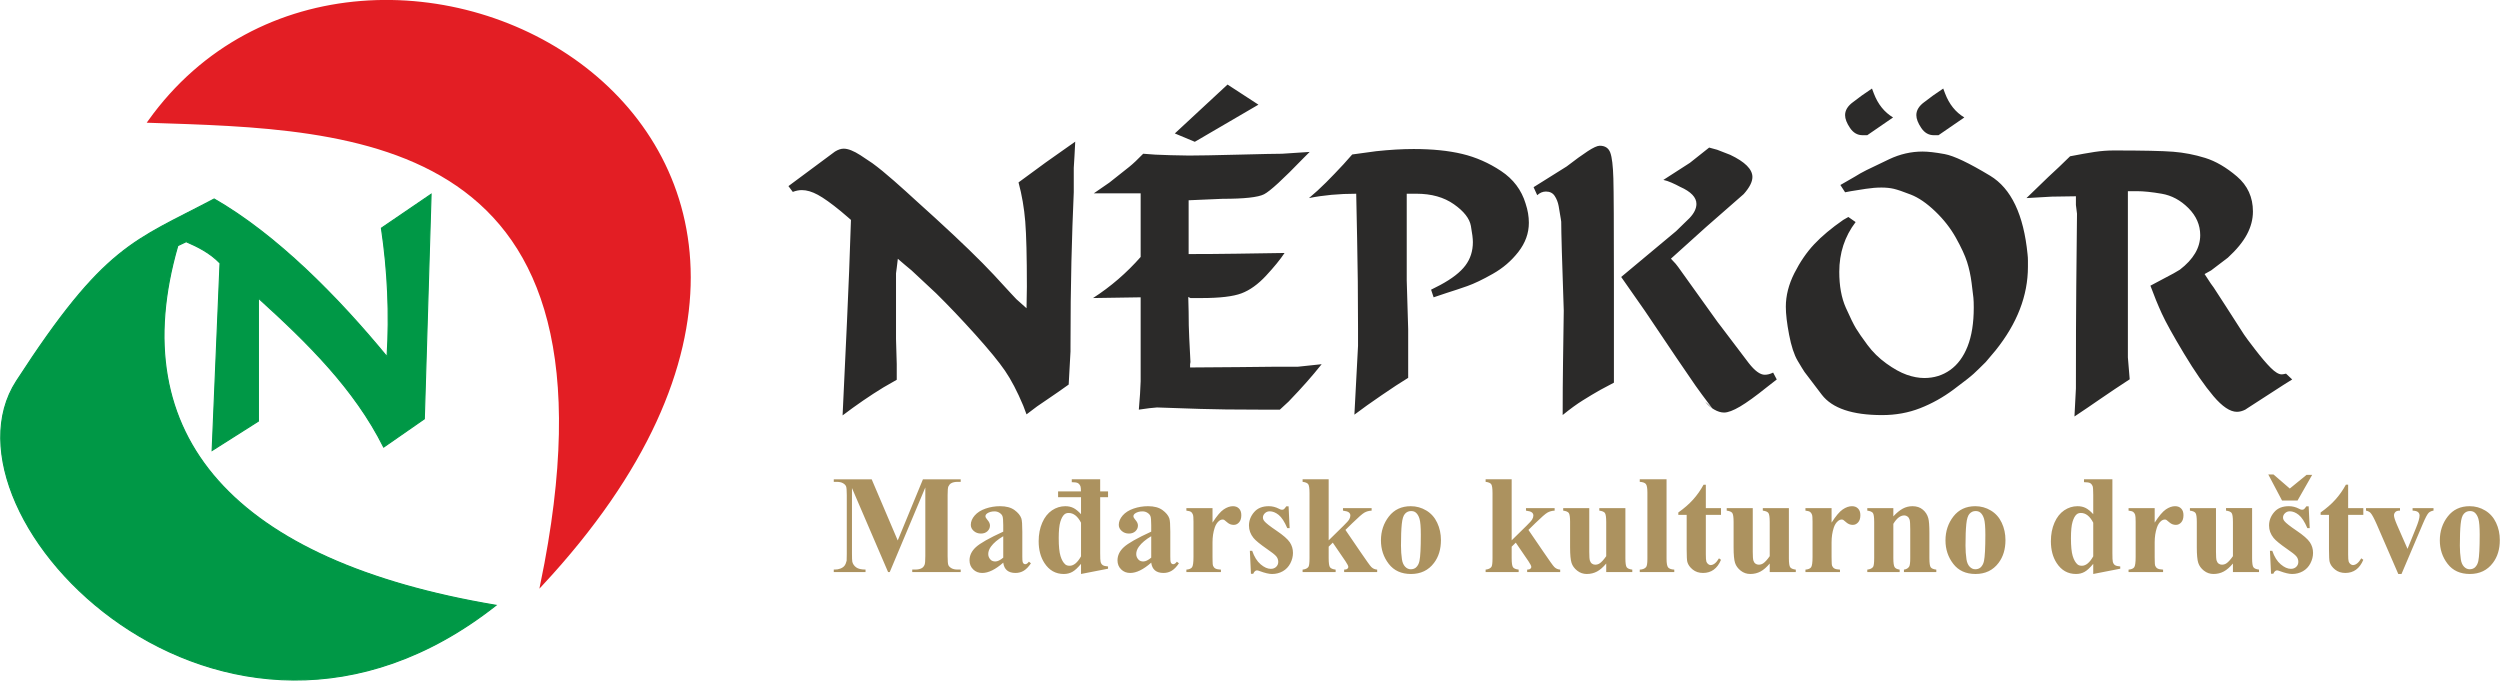 <?xml version="1.0" encoding="UTF-8"?>
<!DOCTYPE svg PUBLIC "-//W3C//DTD SVG 1.1//EN" "http://www.w3.org/Graphics/SVG/1.1/DTD/svg11.dtd">
<!-- Creator: CorelDRAW 2020 (64-Bit) -->
<svg xmlns="http://www.w3.org/2000/svg" xml:space="preserve" width="2024px" height="551px" version="1.1" style="shape-rendering:geometricPrecision; text-rendering:geometricPrecision; image-rendering:optimizeQuality; fill-rule:evenodd; clip-rule:evenodd"
viewBox="0 0 2064.56 562.13"
 xmlns:xlink="http://www.w3.org/1999/xlink"
 xmlns:xodm="http://www.corel.com/coreldraw/odm/2003">
 <defs>
  <style type="text/css">
   <![CDATA[
    .str1 {stroke:#E31E24;stroke-width:2.13;stroke-miterlimit:22.926}
    .str0 {stroke:#009846;stroke-width:0.92;stroke-miterlimit:22.926}
    .fil1 {fill:#E31E24}
    .fil0 {fill:#009846}
    .fil3 {fill:#2B2A29;fill-rule:nonzero}
    .fil2 {fill:#AC925F;fill-rule:nonzero}
   ]]>
  </style>
 </defs>
 <g id="Layer_x0020_1">
  <g id="_2152532042512">
   <path class="fil0 str0" d="M146.69 202.91c-45.68,157.62 46.59,260.69 262.78,297.04 -225.57,177.67 -468.27,-73.59 -396.04,-185.15 73.05,-112.83 96.96,-115.34 163.29,-150.44 51.33,29.47 101.74,80.37 142.82,130.34 2.17,-35.42 0.62,-70.85 -4.66,-106.27l41.01 -27.96 -5.59 185.49 -33.56 23.31c-24.23,-48.47 -63.38,-86.69 -103.47,-123.04l0 101.6 -38.21 24.23 6.52 -154.73c-8.39,-8.7 -18.64,-13.67 -27.96,-17.71l-6.93 3.29z"/>
   <path class="fil1 str1" d="M123.02 100.36c178.13,-249.52 674.35,5.6 324.14,382.36 77.85,-375.85 -155.2,-376.68 -324.14,-382.36z"/>
  </g>
  <path class="fil2" d="M741.33 446.39l20.81 -50.51 31.19 0 0 2.1 -2.49 0c-2.26,0 -4.07,0.39 -5.42,1.18 -0.95,0.54 -1.7,1.43 -2.28,2.66 -0.4,0.91 -0.61,3.26 -0.61,7.06l0 50.51c0,3.92 0.21,6.37 0.61,7.35 0.43,0.98 1.28,1.83 2.55,2.57 1.29,0.75 2.99,1.12 5.15,1.12l2.49 0 0 2.08 -40.02 0 0 -2.08 2.48 0c2.28,0 4.07,-0.41 5.44,-1.2 0.93,-0.52 1.7,-1.43 2.26,-2.72 0.41,-0.89 0.62,-3.26 0.62,-7.12l0 -56.78 -29.38 69.9 -1.37 0 -29.83 -69.4 0 53.97c0,3.76 0.09,6.09 0.29,6.96 0.48,1.87 1.56,3.41 3.2,4.59 1.64,1.2 4.2,1.8 7.71,1.8l0 2.08 -26.23 0 0 -2.08 0.79 0c1.7,0.03 3.28,-0.26 4.75,-0.84 1.46,-0.57 2.58,-1.37 3.34,-2.33 0.75,-0.98 1.33,-2.37 1.75,-4.13 0.08,-0.42 0.12,-2.33 0.12,-5.76l0 -48.49c0,-3.88 -0.21,-6.29 -0.62,-7.25 -0.43,-0.97 -1.27,-1.81 -2.55,-2.55 -1.29,-0.73 -3.01,-1.1 -5.15,-1.1l-2.43 0 0 -2.1 31.31 0 21.52 50.51zm87.14 18.33c-6.44,5.68 -12.23,8.52 -17.36,8.52 -3.01,0 -5.52,-0.98 -7.5,-2.97 -2.01,-1.97 -2.99,-4.46 -2.99,-7.43 0,-4.03 1.71,-7.65 5.19,-10.87 3.47,-3.22 11.01,-7.51 22.66,-12.85l0 -5.32c0,-3.99 -0.22,-6.5 -0.66,-7.54 -0.42,-1.04 -1.25,-1.95 -2.45,-2.72 -1.21,-0.77 -2.56,-1.16 -4.07,-1.16 -2.45,0 -4.47,0.56 -6.05,1.64 -0.97,0.68 -1.47,1.47 -1.47,2.37 0,0.79 0.54,1.78 1.58,2.95 1.43,1.62 2.16,3.18 2.16,4.69 0,1.85 -0.69,3.41 -2.06,4.72 -1.39,1.3 -3.18,1.95 -5.4,1.95 -2.37,0 -4.36,-0.73 -5.96,-2.16 -1.6,-1.42 -2.41,-3.1 -2.41,-5.01 0,-2.72 1.08,-5.3 3.22,-7.77 2.16,-2.47 5.15,-4.36 8.99,-5.69 3.83,-1.32 7.83,-1.97 11.97,-1.97 5.02,0 8.97,1.06 11.9,3.18 2.92,2.14 4.81,4.44 5.67,6.92 0.54,1.59 0.79,5.23 0.79,10.92l0 20.5c0,2.41 0.1,3.94 0.29,4.55 0.2,0.62 0.47,1.08 0.85,1.39 0.37,0.29 0.81,0.45 1.3,0.45 0.98,0 1.98,-0.7 3,-2.08l1.68 1.34c-1.87,2.8 -3.82,4.83 -5.84,6.08 -2.01,1.25 -4.3,1.89 -6.87,1.89 -3.01,0 -5.36,-0.71 -7.06,-2.12 -1.69,-1.41 -2.74,-3.55 -3.1,-6.4zm0 -4.13l0 -17.69c-4.55,2.68 -7.95,5.54 -10.17,8.58 -1.48,2.05 -2.22,4.09 -2.22,6.16 0,1.73 0.62,3.26 1.88,4.59 0.94,1.02 2.25,1.52 3.95,1.52 1.89,0 4.07,-1.06 6.56,-3.16zm80.06 -54.7l6.5 0 0 4.75 -6.5 0 0 46.05c0,4.11 0.11,6.54 0.34,7.29 0.29,1.24 0.87,2.16 1.72,2.76 0.85,0.6 2.33,0.98 4.44,1.14l0 1.85 -22.32 4.36 0 -8.37c-2.68,3.24 -5.05,5.46 -7.15,6.61 -2.09,1.18 -4.46,1.76 -7.08,1.76 -6.75,0 -12.08,-3.01 -15.99,-9.05 -3.18,-4.89 -4.77,-10.89 -4.77,-18.01 0,-5.69 0.99,-10.78 2.96,-15.3 1.94,-4.49 4.64,-7.88 8.04,-10.2 3.41,-2.29 7.08,-3.43 10.99,-3.43 2.53,0 4.77,0.48 6.73,1.47 1.95,0.98 4.05,2.7 6.27,5.13l0 -14.06 -18.94 0 0 -4.75 18.88 0c-0.03,-2.26 -0.17,-3.68 -0.4,-4.24 -0.48,-1.2 -1.2,-2.07 -2.1,-2.61 -0.93,-0.52 -2.63,-0.79 -5.08,-0.79l0 -2.37 23.46 0 0 10.01zm-15.82 25.83c-2.79,-5.37 -6.19,-8.03 -10.22,-8.03 -1.41,0 -2.55,0.37 -3.45,1.12 -1.39,1.18 -2.53,3.22 -3.42,6.17 -0.88,2.93 -1.33,7.43 -1.33,13.5 0,6.68 0.48,11.6 1.47,14.8 0.98,3.2 2.31,5.53 4.01,6.96 0.87,0.71 2.05,1.06 3.57,1.06 3.3,0 6.44,-2.58 9.37,-7.79l0 -27.79zm57.98 33c-6.44,5.68 -12.23,8.52 -17.36,8.52 -3.01,0 -5.52,-0.98 -7.5,-2.97 -2.01,-1.97 -2.99,-4.46 -2.99,-7.43 0,-4.03 1.71,-7.65 5.19,-10.87 3.47,-3.22 11.01,-7.51 22.66,-12.85l0 -5.32c0,-3.99 -0.21,-6.5 -0.66,-7.54 -0.42,-1.04 -1.25,-1.95 -2.45,-2.72 -1.21,-0.77 -2.56,-1.16 -4.07,-1.16 -2.45,0 -4.47,0.56 -6.05,1.64 -0.97,0.68 -1.47,1.47 -1.47,2.37 0,0.79 0.54,1.78 1.58,2.95 1.43,1.62 2.16,3.18 2.16,4.69 0,1.85 -0.69,3.41 -2.06,4.72 -1.39,1.3 -3.18,1.95 -5.4,1.95 -2.37,0 -4.36,-0.73 -5.96,-2.16 -1.6,-1.42 -2.41,-3.1 -2.41,-5.01 0,-2.72 1.08,-5.3 3.22,-7.77 2.16,-2.47 5.15,-4.36 8.99,-5.69 3.84,-1.32 7.83,-1.97 11.97,-1.97 5.02,0 8.97,1.06 11.9,3.18 2.92,2.14 4.81,4.44 5.68,6.92 0.53,1.59 0.79,5.23 0.79,10.92l0 20.5c0,2.41 0.09,3.94 0.28,4.55 0.2,0.62 0.47,1.08 0.85,1.39 0.37,0.29 0.81,0.45 1.3,0.45 0.98,0 1.98,-0.7 3,-2.08l1.68 1.34c-1.87,2.8 -3.82,4.83 -5.84,6.08 -2.01,1.25 -4.3,1.89 -6.87,1.89 -3.01,0 -5.36,-0.71 -7.06,-2.12 -1.69,-1.41 -2.73,-3.55 -3.1,-6.4zm0 -4.13l0 -17.69c-4.55,2.68 -7.95,5.54 -10.17,8.58 -1.48,2.05 -2.21,4.09 -2.21,6.16 0,1.73 0.61,3.26 1.87,4.59 0.94,1.02 2.25,1.52 3.95,1.52 1.89,0 4.07,-1.06 6.56,-3.16zm50.63 -40.91l0 11.98c3.51,-5.46 6.57,-9.09 9.2,-10.88 2.64,-1.79 5.18,-2.68 7.63,-2.68 2.11,0 3.8,0.64 5.06,1.95 1.27,1.29 1.89,3.12 1.89,5.49 0,2.53 -0.6,4.5 -1.84,5.89 -1.21,1.39 -2.69,2.1 -4.43,2.1 -1.99,0 -3.72,-0.66 -5.19,-1.93 -1.48,-1.29 -2.35,-2.01 -2.6,-2.14 -0.39,-0.23 -0.81,-0.35 -1.32,-0.35 -1.08,0 -2.12,0.41 -3.1,1.24 -1.54,1.29 -2.7,3.12 -3.49,5.49 -1.22,3.65 -1.81,7.68 -1.81,12.1l0 12.13 0.05 3.18c0,2.14 0.14,3.51 0.39,4.11 0.46,1.02 1.12,1.77 2.01,2.23 0.88,0.49 2.39,0.78 4.49,0.89l0 2.03 -28.53 0 0 -2.03c2.3,-0.19 3.84,-0.83 4.65,-1.91 0.81,-1.06 1.22,-3.89 1.22,-8.5l0 -29.2c0,-3.01 -0.14,-4.94 -0.45,-5.77 -0.38,-1.06 -0.92,-1.83 -1.64,-2.31 -0.71,-0.51 -1.98,-0.83 -3.78,-1.03l0 -2.08 21.59 0zm62.83 -1.46l0.85 18.01 -1.93 0c-2.29,-5.34 -4.69,-9.01 -7.15,-10.96 -2.47,-1.96 -4.92,-2.95 -7.37,-2.95 -1.55,0 -2.86,0.52 -3.96,1.56 -1.09,1.05 -1.64,2.24 -1.64,3.59 0,1.03 0.39,2.01 1.14,2.93 1.2,1.55 4.57,4.21 10.11,7.95 5.53,3.74 9.18,6.93 10.94,9.55 1.75,2.62 2.62,5.55 2.62,8.79 0,2.93 -0.73,5.81 -2.2,8.64 -1.47,2.82 -3.55,5 -6.21,6.5 -2.68,1.51 -5.63,2.26 -8.87,2.26 -2.53,0 -5.9,-0.79 -10.13,-2.37 -1.12,-0.43 -1.89,-0.62 -2.31,-0.62 -1.24,0 -2.28,0.94 -3.11,2.81l-1.87 0 -0.91 -18.97 1.93 0c1.7,4.97 4.03,8.69 6.98,11.18 2.96,2.49 5.75,3.73 8.39,3.73 1.82,0 3.28,-0.56 4.44,-1.66 1.14,-1.12 1.72,-2.47 1.72,-4.05 0,-1.8 -0.56,-3.36 -1.7,-4.69 -1.12,-1.31 -3.64,-3.32 -7.56,-5.98 -5.77,-3.99 -9.49,-7.06 -11.19,-9.16 -2.48,-3.08 -3.74,-6.5 -3.74,-10.22 0,-4.07 1.41,-7.76 4.23,-11.05 2.79,-3.3 6.86,-4.94 12.17,-4.94 2.85,0 5.63,0.69 8.31,2.08 1,0.56 1.83,0.85 2.47,0.85 0.69,0 1.23,-0.13 1.64,-0.42 0.42,-0.29 1.08,-1.08 1.98,-2.39l1.93 0zm33.1 -22.34l0 50.42 12.26 -12.04c2.53,-2.45 4.11,-4.22 4.73,-5.32 0.62,-1.08 0.92,-2.14 0.92,-3.16 0,-1.03 -0.4,-1.88 -1.23,-2.55 -0.83,-0.68 -2.45,-1.16 -4.86,-1.47l0 -2.08 23.66 0 0 2.08c-2.25,0.12 -4.22,0.66 -5.92,1.62 -1.69,0.95 -5.01,3.84 -9.95,8.66l-5.76 5.65 12.43 18.21c5.02,7.37 7.99,11.52 8.94,12.42 1.27,1.29 2.89,2.01 4.85,2.16l0 2.03 -27.29 0 0 -2.03c1.2,0 2.07,-0.23 2.63,-0.69 0.54,-0.45 0.81,-0.93 0.81,-1.47 0,-0.87 -0.79,-2.47 -2.37,-4.8l-10.46 -15.31 -3.39 3.33 0 9.49c0,4.03 0.38,6.56 1.13,7.54 0.76,1 2.3,1.64 4.63,1.91l0 2.03 -27.29 0 0 -2.03c2.22,-0.23 3.8,-0.94 4.75,-2.16 0.65,-0.83 0.96,-3.26 0.96,-7.29l0 -53.67c0,-4 -0.36,-6.48 -1.1,-7.47 -0.73,-0.96 -2.27,-1.62 -4.61,-1.91l0 -2.1 21.53 0zm67.81 22.22c4.59,0 8.87,1.17 12.82,3.55 3.96,2.37 6.97,5.75 9.01,10.12 2.06,4.36 3.09,9.15 3.09,14.35 0,7.5 -1.89,13.77 -5.71,18.81 -4.59,6.11 -10.94,9.16 -19.04,9.16 -7.94,0 -14.08,-2.8 -18.36,-8.37 -4.3,-5.57 -6.44,-12.04 -6.44,-19.37 0,-7.57 2.2,-14.17 6.58,-19.8 4.4,-5.63 10.41,-8.45 18.05,-8.45zm0.23 4.01c-1.93,0 -3.57,0.72 -4.94,2.18 -1.39,1.45 -2.29,4.3 -2.71,8.58 -0.45,4.28 -0.66,10.23 -0.66,17.82 0,4.03 0.27,7.8 0.79,11.31 0.42,2.68 1.31,4.7 2.66,6.09 1.35,1.41 2.89,2.1 4.63,2.1 1.7,0 3.1,-0.48 4.24,-1.41 1.47,-1.29 2.45,-3.08 2.93,-5.38 0.76,-3.56 1.14,-10.8 1.14,-21.69 0,-6.41 -0.36,-10.8 -1.08,-13.2 -0.71,-2.39 -1.77,-4.12 -3.16,-5.22 -0.98,-0.79 -2.26,-1.18 -3.84,-1.18zm83.11 -26.23l0 50.42 12.26 -12.04c2.53,-2.45 4.11,-4.22 4.73,-5.32 0.62,-1.08 0.93,-2.14 0.93,-3.16 0,-1.03 -0.41,-1.88 -1.24,-2.55 -0.83,-0.68 -2.45,-1.16 -4.86,-1.47l0 -2.08 23.67 0 0 2.08c-2.26,0.12 -4.23,0.66 -5.93,1.62 -1.69,0.95 -5.01,3.84 -9.95,8.66l-5.76 5.65 12.44 18.21c5.01,7.37 7.98,11.52 8.93,12.42 1.27,1.29 2.89,2.01 4.86,2.16l0 2.03 -27.29 0 0 -2.03c1.19,0 2.06,-0.23 2.62,-0.69 0.54,-0.45 0.81,-0.93 0.81,-1.47 0,-0.87 -0.79,-2.47 -2.37,-4.8l-10.46 -15.31 -3.39 3.33 0 9.49c0,4.03 0.38,6.56 1.14,7.54 0.75,1 2.29,1.64 4.63,1.91l0 2.03 -27.29 0 0 -2.03c2.21,-0.23 3.79,-0.94 4.74,-2.16 0.66,-0.83 0.96,-3.26 0.96,-7.29l0 -53.67c0,-4 -0.36,-6.48 -1.1,-7.47 -0.73,-0.96 -2.27,-1.62 -4.6,-1.91l0 -2.1 21.52 0zm93.93 23.8l0 41.35c0,4.03 0.36,6.56 1.11,7.54 0.76,1 2.28,1.64 4.59,1.91l0 2.03 -21.54 0 0 -7.06c-2.53,3.01 -5.03,5.21 -7.56,6.58 -2.53,1.36 -5.36,2.06 -8.49,2.06 -2.97,0 -5.61,-0.91 -7.92,-2.74 -2.32,-1.83 -3.88,-3.97 -4.67,-6.42 -0.79,-2.45 -1.2,-6.71 -1.2,-12.83l0 -20.96c0,-3.99 -0.36,-6.46 -1.09,-7.45 -0.74,-0.98 -2.26,-1.62 -4.6,-1.93l0 -2.08 21.53 0 0 36.11c0,3.76 0.17,6.19 0.54,7.29 0.35,1.08 0.91,1.91 1.7,2.48 0.77,0.56 1.66,0.85 2.68,0.85 1.35,0 2.56,-0.36 3.66,-1.08 1.51,-0.98 3.32,-2.95 5.42,-5.94l0 -28.25c0,-3.99 -0.37,-6.46 -1.1,-7.45 -0.73,-0.98 -2.25,-1.62 -4.61,-1.93l0 -2.08 21.55 0zm34 -23.8l0 65.67c0,3.72 0.44,6.12 1.31,7.14 0.87,1.04 2.56,1.64 5.07,1.79l0 2.03 -28.52 0 0 -2.03c2.33,-0.08 4.07,-0.77 5.2,-2.04 0.76,-0.87 1.12,-3.17 1.12,-6.89l0 -54.7c0,-3.7 -0.42,-6.05 -1.29,-7.09 -0.87,-1.04 -2.55,-1.62 -5.03,-1.78l0 -2.1 22.14 0zm32.44 4.47l0 19.33 12.53 0 0 5.59 -12.53 0 0 32.6c0,3.05 0.13,5.01 0.42,5.9 0.29,0.89 0.79,1.6 1.51,2.16 0.71,0.54 1.37,0.81 1.96,0.81 2.45,0 4.77,-1.87 6.97,-5.59l1.67 1.25c-3.04,7.23 -8,10.84 -14.85,10.84 -3.35,0 -6.19,-0.93 -8.5,-2.8 -2.32,-1.87 -3.8,-3.95 -4.44,-6.24 -0.36,-1.28 -0.56,-4.75 -0.56,-10.4l0 -28.53 -6.9 0 0 -1.98c4.74,-3.36 8.79,-6.87 12.13,-10.57 3.34,-3.69 6.23,-7.81 8.72,-12.37l1.87 0zm68.6 19.33l0 41.35c0,4.03 0.37,6.56 1.12,7.54 0.75,1 2.28,1.64 4.59,1.91l0 2.03 -21.54 0 0 -7.06c-2.53,3.01 -5.04,5.21 -7.56,6.58 -2.53,1.36 -5.37,2.06 -8.49,2.06 -2.97,0 -5.61,-0.91 -7.93,-2.74 -2.31,-1.83 -3.87,-3.97 -4.66,-6.42 -0.8,-2.45 -1.2,-6.71 -1.2,-12.83l0 -20.96c0,-3.99 -0.37,-6.46 -1.1,-7.45 -0.73,-0.98 -2.25,-1.62 -4.59,-1.93l0 -2.08 21.52 0 0 36.11c0,3.76 0.18,6.19 0.54,7.29 0.35,1.08 0.91,1.91 1.7,2.48 0.77,0.56 1.66,0.85 2.68,0.85 1.35,0 2.57,-0.36 3.67,-1.08 1.5,-0.98 3.31,-2.95 5.42,-5.94l0 -28.25c0,-3.99 -0.37,-6.46 -1.1,-7.45 -0.74,-0.98 -2.26,-1.62 -4.61,-1.93l0 -2.08 21.54 0zm35.26 0l0 11.98c3.51,-5.46 6.57,-9.09 9.2,-10.88 2.64,-1.79 5.19,-2.68 7.64,-2.68 2.1,0 3.79,0.64 5.05,1.95 1.27,1.29 1.89,3.12 1.89,5.49 0,2.53 -0.6,4.5 -1.83,5.89 -1.22,1.39 -2.7,2.1 -4.44,2.1 -1.99,0 -3.72,-0.66 -5.19,-1.93 -1.48,-1.29 -2.35,-2.01 -2.6,-2.14 -0.39,-0.23 -0.81,-0.35 -1.31,-0.35 -1.08,0 -2.12,0.41 -3.11,1.24 -1.54,1.29 -2.7,3.12 -3.49,5.49 -1.21,3.65 -1.81,7.68 -1.81,12.1l0 12.13 0.06 3.18c0,2.14 0.13,3.51 0.38,4.11 0.46,1.02 1.12,1.77 2.01,2.23 0.88,0.49 2.39,0.78 4.49,0.89l0 2.03 -28.52 0 0 -2.03c2.29,-0.19 3.83,-0.83 4.64,-1.91 0.81,-1.06 1.22,-3.89 1.22,-8.5l0 -29.2c0,-3.01 -0.14,-4.94 -0.45,-5.77 -0.38,-1.06 -0.92,-1.83 -1.63,-2.31 -0.72,-0.51 -1.99,-0.83 -3.78,-1.03l0 -2.08 21.58 0zm51.01 0l0 6.83c2.72,-2.93 5.32,-5.07 7.81,-6.41 2.49,-1.35 5.15,-2 8.02,-2 3.42,0 6.27,0.94 8.53,2.85 2.26,1.89 3.76,4.27 4.51,7.08 0.62,2.16 0.91,6.29 0.91,12.38l0 20.56c0,4.07 0.37,6.62 1.1,7.6 0.73,1 2.27,1.64 4.61,1.91l0 2.03 -26.73 0 0 -2.03c2,-0.27 3.43,-1.1 4.3,-2.49 0.59,-0.94 0.9,-3.27 0.9,-7.02l0 -23.49c0,-4.34 -0.17,-7.08 -0.5,-8.19 -0.35,-1.14 -0.92,-2.01 -1.73,-2.63 -0.81,-0.63 -1.7,-0.94 -2.68,-0.94 -3.24,0 -6.25,2.31 -9.05,6.96l0 28.29c0,3.96 0.37,6.46 1.1,7.53 0.75,1.06 2.1,1.71 4.11,1.98l0 2.03 -26.73 0 0 -2.03c2.21,-0.23 3.8,-0.94 4.74,-2.16 0.64,-0.83 0.96,-3.28 0.96,-7.35l0 -29.83c0,-3.99 -0.36,-6.46 -1.09,-7.45 -0.74,-0.98 -2.28,-1.62 -4.61,-1.93l0 -2.08 21.52 0zm67.7 -1.58c4.59,0 8.87,1.17 12.82,3.55 3.96,2.37 6.97,5.75 9.01,10.12 2.06,4.36 3.08,9.15 3.08,14.35 0,7.5 -1.89,13.77 -5.7,18.81 -4.59,6.11 -10.94,9.16 -19.04,9.16 -7.95,0 -14.08,-2.8 -18.36,-8.37 -4.3,-5.57 -6.44,-12.04 -6.44,-19.37 0,-7.57 2.2,-14.17 6.57,-19.8 4.4,-5.63 10.42,-8.45 18.06,-8.45zm0.23 4.01c-1.93,0 -3.57,0.72 -4.94,2.18 -1.39,1.45 -2.29,4.3 -2.72,8.58 -0.44,4.28 -0.66,10.23 -0.66,17.82 0,4.03 0.28,7.8 0.8,11.31 0.42,2.68 1.31,4.7 2.66,6.09 1.35,1.41 2.89,2.1 4.63,2.1 1.69,0 3.1,-0.48 4.24,-1.41 1.47,-1.29 2.45,-3.08 2.93,-5.38 0.75,-3.56 1.14,-10.8 1.14,-21.69 0,-6.41 -0.37,-10.8 -1.08,-13.2 -0.72,-2.39 -1.77,-4.12 -3.16,-5.22 -0.99,-0.79 -2.26,-1.18 -3.84,-1.18zm113 -26.23l0 60.81c0,4.11 0.12,6.54 0.35,7.29 0.29,1.24 0.87,2.16 1.71,2.76 0.85,0.6 2.34,0.98 4.44,1.14l0 1.85 -22.32 4.36 0 -8.37c-2.68,3.24 -5.05,5.46 -7.15,6.61 -2.08,1.18 -4.46,1.76 -7.08,1.76 -6.75,0 -12.07,-3.01 -15.99,-9.05 -3.18,-4.89 -4.76,-10.89 -4.76,-18.01 0,-5.69 0.98,-10.78 2.95,-15.3 1.95,-4.49 4.65,-7.88 8.04,-10.2 3.42,-2.29 7.08,-3.43 11,-3.43 2.52,0 4.76,0.48 6.73,1.47 1.94,0.98 4.05,2.7 6.26,5.13l0 -15.94c0,-4.03 -0.17,-6.46 -0.5,-7.28 -0.46,-1.09 -1.13,-1.9 -2.04,-2.44 -0.91,-0.52 -2.61,-0.79 -5.09,-0.79l0 -2.37 23.45 0zm-15.82 35.84c-2.79,-5.37 -6.19,-8.03 -10.22,-8.03 -1.41,0 -2.54,0.37 -3.45,1.12 -1.39,1.18 -2.53,3.22 -3.41,6.17 -0.89,2.93 -1.33,7.43 -1.33,13.5 0,6.68 0.48,11.6 1.46,14.8 0.99,3.2 2.32,5.53 4.01,6.96 0.87,0.71 2.05,1.06 3.57,1.06 3.3,0 6.44,-2.58 9.37,-7.79l0 -27.79zm50.75 -12.04l0 11.98c3.51,-5.46 6.58,-9.09 9.2,-10.88 2.64,-1.79 5.19,-2.68 7.64,-2.68 2.1,0 3.8,0.64 5.05,1.95 1.27,1.29 1.89,3.12 1.89,5.49 0,2.53 -0.6,4.5 -1.83,5.89 -1.22,1.39 -2.7,2.1 -4.44,2.1 -1.99,0 -3.72,-0.66 -5.19,-1.93 -1.48,-1.29 -2.35,-2.01 -2.6,-2.14 -0.39,-0.23 -0.81,-0.35 -1.31,-0.35 -1.08,0 -2.12,0.41 -3.11,1.24 -1.54,1.29 -2.7,3.12 -3.49,5.49 -1.21,3.65 -1.81,7.68 -1.81,12.1l0 12.13 0.06 3.18c0,2.14 0.13,3.51 0.38,4.11 0.47,1.02 1.12,1.77 2.01,2.23 0.88,0.49 2.39,0.78 4.49,0.89l0 2.03 -28.52 0 0 -2.03c2.29,-0.19 3.84,-0.83 4.65,-1.91 0.8,-1.06 1.21,-3.89 1.21,-8.5l0 -29.2c0,-3.01 -0.14,-4.94 -0.44,-5.77 -0.39,-1.06 -0.93,-1.83 -1.64,-2.31 -0.72,-0.51 -1.99,-0.83 -3.78,-1.03l0 -2.08 21.58 0zm80.46 0l0 41.35c0,4.03 0.37,6.56 1.12,7.54 0.75,1 2.28,1.64 4.59,1.91l0 2.03 -21.54 0 0 -7.06c-2.53,3.01 -5.04,5.21 -7.56,6.58 -2.53,1.36 -5.36,2.06 -8.49,2.06 -2.97,0 -5.61,-0.91 -7.93,-2.74 -2.31,-1.83 -3.87,-3.97 -4.66,-6.42 -0.79,-2.45 -1.2,-6.71 -1.2,-12.83l0 -20.96c0,-3.99 -0.37,-6.46 -1.1,-7.45 -0.73,-0.98 -2.25,-1.62 -4.59,-1.93l0 -2.08 21.53 0 0 36.11c0,3.76 0.17,6.19 0.54,7.29 0.34,1.08 0.9,1.91 1.69,2.48 0.77,0.56 1.66,0.85 2.68,0.85 1.35,0 2.57,-0.36 3.67,-1.08 1.5,-0.98 3.31,-2.95 5.42,-5.94l0 -28.25c0,-3.99 -0.37,-6.46 -1.1,-7.45 -0.74,-0.98 -2.26,-1.62 -4.61,-1.93l0 -2.08 21.54 0zm46.73 -1.46l0.85 18.01 -1.93 0c-2.29,-5.34 -4.68,-9.01 -7.15,-10.96 -2.47,-1.96 -4.92,-2.95 -7.37,-2.95 -1.54,0 -2.85,0.52 -3.95,1.56 -1.1,1.05 -1.64,2.24 -1.64,3.59 0,1.03 0.38,2.01 1.14,2.93 1.19,1.55 4.57,4.21 10.1,7.95 5.54,3.74 9.18,6.93 10.94,9.55 1.75,2.62 2.62,5.55 2.62,8.79 0,2.93 -0.73,5.81 -2.2,8.64 -1.46,2.82 -3.55,5 -6.21,6.5 -2.68,1.51 -5.63,2.26 -8.87,2.26 -2.53,0 -5.9,-0.79 -10.13,-2.37 -1.12,-0.43 -1.89,-0.62 -2.31,-0.62 -1.23,0 -2.27,0.94 -3.1,2.81l-1.87 0 -0.91 -18.97 1.93 0c1.69,4.97 4.03,8.69 6.98,11.18 2.95,2.49 5.75,3.73 8.39,3.73 1.81,0 3.28,-0.56 4.43,-1.66 1.14,-1.12 1.72,-2.47 1.72,-4.05 0,-1.8 -0.56,-3.36 -1.7,-4.69 -1.12,-1.31 -3.64,-3.32 -7.56,-5.98 -5.76,-3.99 -9.49,-7.06 -11.18,-9.16 -2.49,-3.08 -3.74,-6.5 -3.74,-10.22 0,-4.07 1.4,-7.76 4.22,-11.05 2.79,-3.3 6.86,-4.94 12.17,-4.94 2.85,0 5.63,0.69 8.31,2.08 1,0.56 1.83,0.85 2.47,0.85 0.69,0 1.23,-0.13 1.64,-0.42 0.42,-0.29 1.08,-1.08 1.99,-2.39l1.92 0zm-21.98 -4.77l-11.4 -21.58 4.28 0 13.5 11.65 13.85 -11.3 4.63 0 -12.09 21.23 -12.77 0zm54.58 -13.1l0 19.33 12.53 0 0 5.59 -12.53 0 0 32.6c0,3.05 0.13,5.01 0.42,5.9 0.29,0.89 0.79,1.6 1.51,2.16 0.71,0.54 1.37,0.81 1.96,0.81 2.45,0 4.77,-1.87 6.97,-5.59l1.67 1.25c-3.04,7.23 -8,10.84 -14.84,10.84 -3.36,0 -6.2,-0.93 -8.51,-2.8 -2.32,-1.87 -3.8,-3.95 -4.44,-6.24 -0.36,-1.28 -0.56,-4.75 -0.56,-10.4l0 -28.53 -6.9 0 0 -1.98c4.74,-3.36 8.79,-6.87 12.13,-10.57 3.34,-3.69 6.23,-7.81 8.72,-12.37l1.87 0zm41.41 73.74l-17.78 -40.97c-2.17,-4.93 -3.84,-8.06 -5.04,-9.37 -0.87,-0.98 -2.14,-1.64 -3.84,-1.99l0 -2.08 28.08 0 0 2.08c-1.77,0 -2.99,0.33 -3.62,0.97 -0.91,0.83 -1.35,1.81 -1.35,2.93 0,1.41 0.83,4.01 2.49,7.87l8.69 19.82 6.95 -17.12c2,-4.9 3.01,-8.35 3.01,-10.4 0,-1.15 -0.43,-2.12 -1.28,-2.85 -0.84,-0.73 -2.35,-1.14 -4.49,-1.22l0 -2.08 17.28 0 0 2.08c-1.66,0.24 -3.01,0.85 -4.07,1.87 -1.04,1.03 -2.62,4.02 -4.74,8.99l-17.63 41.47 -2.66 0zm58.94 -55.99c4.59,0 8.87,1.17 12.82,3.55 3.96,2.37 6.97,5.75 9.01,10.12 2.06,4.36 3.09,9.15 3.09,14.35 0,7.5 -1.89,13.77 -5.71,18.81 -4.59,6.11 -10.94,9.16 -19.04,9.16 -7.94,0 -14.08,-2.8 -18.36,-8.37 -4.3,-5.57 -6.44,-12.04 -6.44,-19.37 0,-7.57 2.2,-14.17 6.58,-19.8 4.39,-5.63 10.41,-8.45 18.05,-8.45zm0.23 4.01c-1.93,0 -3.57,0.72 -4.94,2.18 -1.39,1.45 -2.29,4.3 -2.72,8.58 -0.44,4.28 -0.65,10.23 -0.65,17.82 0,4.03 0.27,7.8 0.79,11.31 0.42,2.68 1.31,4.7 2.66,6.09 1.35,1.41 2.89,2.1 4.63,2.1 1.69,0 3.1,-0.48 4.24,-1.41 1.47,-1.29 2.45,-3.08 2.93,-5.38 0.75,-3.56 1.14,-10.8 1.14,-21.69 0,-6.41 -0.37,-10.8 -1.08,-13.2 -0.71,-2.39 -1.77,-4.12 -3.16,-5.22 -0.99,-0.79 -2.26,-1.18 -3.84,-1.18z"/>
  <path class="fil3" d="M887.93 116.97l-0.61 11.76 -0.6 9.91 0 20.11c-0.8,17.82 -1.45,36.98 -1.95,57.5 -0.5,20.51 -0.75,43.78 -0.75,69.85l0 4.2 -1.5 27.32 -8.5 6.01 -8.76 6 -8.81 6.01 -8.75 6.6 -2.71 -7.2c-4.95,-11.81 -10,-21.42 -15.06,-28.82 -5.05,-7.41 -13.31,-17.42 -24.62,-30.03 -11.36,-12.61 -22.11,-23.92 -32.27,-33.92l-20.27 -18.92 -5.4 -4.5 -5.96 -5.1 -0.9 7.5 -0.6 4.5c0,4.61 0,12.61 0,24.02 0,11.36 0,19.67 0,24.87l0 5.41 0.6 20.71 0 2.7 0 10.21 -11 6.3c-11.16,6.81 -22.37,14.52 -33.73,23.12l1.8 -38.43 1.8 -38.43 1.8 -42.03 1.51 -42.58 -2.41 -2.1 -6 -5.11c-7.81,-6.4 -14.11,-10.9 -18.92,-13.51 -4.8,-2.6 -9.2,-3.9 -13.21,-3.9 -2.4,0 -4.9,0.5 -7.5,1.5l-3.6 -4.8 38.43 -28.52c2.6,-1.6 5,-2.4 7.2,-2.4 3.6,0 8.21,1.8 13.81,5.4l9.91 6.61c5.2,3.8 11.16,8.65 17.86,14.56 6.71,5.9 12.76,11.36 18.17,16.36l15.91 14.41c21.01,19.21 37.13,34.83 48.33,46.83l14.11 15.32 4.51 4.8 8.41 7.51 0.29 -17.72c0,-24.82 -0.45,-42.83 -1.35,-53.94 -0.9,-11.11 -2.75,-21.86 -5.55,-32.27l22.52 -16.52 24.32 -17.16zm371.97 51.14c1.81,5.4 2.71,10.71 2.71,15.91 0,8.61 -2.91,16.61 -8.66,24.02 -5.75,7.41 -12.81,13.46 -21.17,18.16 -8.3,4.71 -15.31,8.06 -20.96,10.06 -5.71,2 -11.41,3.91 -17.16,5.71l-10.71 3.6 -2.1 -6.31 7.65 -3.9c9.66,-5.2 16.56,-10.56 20.67,-16.06 4.15,-5.51 6.2,-11.96 6.2,-19.37 0,-2.8 -0.55,-7.25 -1.65,-13.35 -1.1,-6.11 -5.75,-12.06 -14.01,-17.87 -8.26,-5.8 -18.56,-8.7 -30.92,-8.7l-8.06 0 0 71.65 1.2 40.33 0 40.08c-6.2,3.8 -13.56,8.61 -22.07,14.46 -8.5,5.8 -15.96,11.11 -22.36,15.96l3 -56.84 0 -14.71c0,-26.87 -0.25,-51.49 -0.75,-73.81 -0.5,-22.36 -0.75,-34.72 -0.75,-37.12 -14.21,0 -27.22,1.2 -39.03,3.6 4.8,-4 9.51,-8.31 14.11,-12.91 4.6,-4.61 9.41,-9.61 14.41,-15.01l7.21 -8.11 19.81 -2.7c11.21,-1.2 21.52,-1.8 30.92,-1.8 15.42,0 28.78,1.35 40.08,4.05 11.31,2.7 22.02,7.4 32.13,14.11 10.11,6.71 16.86,15.66 20.26,26.87zm207.46 145.31l-8.1 6.31c-9.21,7.4 -16.62,12.76 -22.22,16.06 -5.61,3.3 -10.01,4.95 -13.21,4.95 -2.6,0 -5.36,-0.85 -8.26,-2.55 -2.9,-1.7 -5.35,-3.85 -7.35,-6.45l6 5.7c-6.8,-9.01 -11.46,-15.31 -13.96,-18.91 -2.5,-3.61 -7.81,-11.36 -15.91,-23.27 -8.11,-11.91 -16.76,-24.77 -25.97,-38.58l-19.52 -27.92 45.34 -37.83 11.11 -10.81c3.8,-4 5.7,-7.91 5.7,-11.71 0,-5.4 -4.5,-10.11 -13.51,-14.11 -2.2,-1.2 -4.55,-2.35 -7.06,-3.45 -2.5,-1.1 -4.75,-1.85 -6.75,-2.25l21.92 -14.11 15.91 -12.61 6.6 1.8 10.81 4.2c12.21,5.81 18.32,11.91 18.32,18.31 0,4.01 -2.41,8.71 -7.21,14.12l-31.22 27.32 -28.88 26.02 3.91 4.2 2.1 2.7 32.72 45.68 2.1 2.71 23.47 30.97c5.01,6.41 9.41,9.61 13.21,9.61 2.21,0 4.51,-0.6 6.91,-1.8l3 5.7zm-134.5 2.65l-11.31 6.01c-4.6,2.6 -9.36,5.45 -14.31,8.55 -5.01,3.11 -10.56,7.16 -16.71,12.16 0,-15.21 0.1,-29.87 0.3,-43.98 0.2,-14.11 0.4,-28.17 0.6,-42.18 -1.4,-40.58 -2.1,-65.1 -2.1,-73.51l-0.3 -2.1 -1.81 -10.81c-0.6,-3.2 -1.7,-6 -3.3,-8.4 -1.6,-2.41 -4,-3.61 -7.2,-3.61 -2.61,0 -5.01,1.01 -7.21,3.01l-3 -6.61 27.32 -17.11c7.01,-5.41 12.81,-9.61 17.41,-12.61 4.61,-3 7.91,-4.51 9.91,-4.51 4.4,0 7.3,1.91 8.71,5.71 1.4,3.8 2.25,10.91 2.55,21.31 0.3,10.41 0.45,38.53 0.45,84.32l0 54.64 0 29.72zm560.22 -2.65l-7.2 4.5 -29.73 19.22 -1.8 1.2c-2.4,1.2 -4.7,1.8 -6.9,1.8 -5.61,0 -12.06,-4.3 -19.37,-12.91 -7.3,-8.61 -15.41,-20.31 -24.32,-35.13 -8.9,-14.81 -15.01,-25.82 -18.31,-33.02 -3.3,-7.21 -6.45,-14.91 -9.46,-23.12l19.22 -10.21 5.1 -3c11.21,-8.6 16.81,-18.11 16.81,-28.52 0,-8.4 -3.25,-15.86 -9.75,-22.37 -6.51,-6.5 -13.86,-10.45 -22.07,-11.85 -8.21,-1.41 -15.01,-2.11 -20.42,-2.11 -1.2,0 -2.4,0 -3.6,0 -1.8,0 -3.1,0 -3.9,0l0 119.54 0 17.77 1.5 18.06 -12.31 8.11 -12.01 8.15 -10.51 7.21 -10.8 7.25 1.2 -23.11c0,-35.83 0.1,-64.05 0.3,-84.67 0.2,-20.56 0.4,-40.48 0.6,-59.69l-0.9 -7.21 0 -7.2 -19.97 0.3 -20.87 1.2 9.01 -8.71 9.01 -8.71 9.01 -8.4 9 -8.71c8.21,-1.6 14.96,-2.8 20.27,-3.6 5.3,-0.8 10.56,-1.2 15.76,-1.2 23.82,0 40.18,0.35 49.09,1.05 8.9,0.7 17.71,2.4 26.42,5.1 8.7,2.7 17.46,7.81 26.27,15.31 8.8,7.51 13.21,17.17 13.21,28.97 0,6.41 -1.66,12.72 -4.96,18.92 -3.3,6.2 -8.55,12.61 -15.76,19.22l-13.81 10.5 -5.4 3.01 5.1 7.8 2.4 3.3 10.51 16.22 10.21 15.91c1.8,2.8 3.25,5.05 4.35,6.75 1.1,1.7 4.15,5.81 9.16,12.31 5,6.51 9.3,11.56 12.91,15.16 3.6,3.61 6.6,5.41 9.01,5.41 0.8,0 2,-0.2 3.6,-0.6l5.1 4.8zm-801.6 -12.61c-4.21,5.25 -8.31,10.16 -12.31,14.66 -4,4.56 -9.01,9.96 -15.01,16.21l-7.21 6.66 -17.41 0c-19.82,0 -35.93,-0.2 -48.34,-0.6 -12.41,-0.4 -24.32,-0.8 -35.72,-1.2l-6.31 0.6 -8.71 1.2 1 -12.91 0.51 -10.51c0,-5.7 0,-15.86 0,-30.57 0,-14.71 0,-23.87 0,-27.52l0 -11.26 -39.33 0.6c14.61,-9.41 27.72,-20.72 39.33,-33.93l0 -52.54 -38.73 0 12.91 -8.9c7.6,-5.96 13.06,-10.26 16.36,-12.96 3.3,-2.65 7.15,-6.31 11.56,-10.86 6,0.6 13.51,1 22.51,1.2 9.01,0.2 14.11,0.3 15.32,0.3 7.6,0 21.16,-0.25 40.68,-0.75 19.51,-0.5 31.57,-0.75 36.17,-0.75l22.82 -1.5 -5.4 5.4c-16.62,17.21 -27.37,27.07 -32.28,29.57 -4.9,2.51 -16.36,3.76 -34.37,3.76l-27.92 1.2 0 44.43c13.26,0 26.47,-0.1 39.63,-0.3 13.16,-0.2 26.36,-0.4 39.62,-0.6 -3.6,5.41 -8.7,11.66 -15.31,18.77 -6.6,7.1 -13.36,11.95 -20.26,14.56 -6.91,2.6 -17.87,3.9 -32.88,3.9l-9.3 0 -1.81 -0.9 0.31 12.31c0,7.6 0.15,14.81 0.5,21.62 0.34,6.8 0.64,13.4 1,19.81l-0.3 1.8 0 2.7c10.4,0 23.86,-0.1 40.38,-0.3 16.51,-0.2 25.97,-0.3 28.37,-0.3l20.11 0 19.82 -2.1zm-52.24 -214.36l-52.54 30.67 -16.51 -6.9 43.53 -40.38 25.52 16.61zm635.28 123.69c0.2,1.6 0.3,3.3 0.3,5.11 0,1.8 0,3.5 0,5.1 0,23.82 -8.91,46.84 -26.72,69.05l-8.11 9.61c-4.2,4.2 -7.56,7.45 -10.06,9.76 -2.5,2.3 -8.05,6.65 -16.66,13.06 -8.61,6.4 -17.76,11.51 -27.47,15.31 -9.71,3.8 -20.17,5.7 -31.38,5.7 -24.61,0 -41.23,-5.6 -49.83,-16.81 -8.61,-11.21 -13.36,-17.46 -14.26,-18.76 -0.9,-1.31 -2.81,-4.41 -5.71,-9.31 -2.9,-4.9 -5.25,-12.06 -7.05,-21.47 -1.8,-9.4 -2.71,-17.11 -2.71,-23.11 0,-9.21 2.36,-18.47 7.06,-27.78 4.71,-9.3 10.16,-17.26 16.36,-23.86 6.21,-6.61 14.21,-13.31 24.02,-20.12l4.2 -2.4 6.01 4.2c-9.01,11.81 -13.51,25.52 -13.51,41.13 0,11.61 1.8,21.47 5.4,29.58 3.61,8.1 6.41,13.81 8.41,17.11 2,3.3 5.15,7.85 9.46,13.66 4.3,5.8 9.5,10.91 15.61,15.31 6.1,4.4 11.71,7.51 16.81,9.31 5.1,1.8 9.96,2.7 14.56,2.7 8.01,0 15.11,-2.2 21.32,-6.61 6.2,-4.4 11.01,-10.9 14.41,-19.51 3.4,-8.61 5.1,-19.31 5.1,-32.12 0,-3.41 -0.1,-6.11 -0.3,-8.11 -0.2,-2 -0.7,-6.1 -1.5,-12.31 -0.8,-6.2 -2.05,-11.96 -3.75,-17.26 -1.7,-5.31 -4.75,-11.91 -9.16,-19.82 -4.4,-7.9 -10.11,-15.21 -17.11,-21.91 -7.01,-6.71 -13.71,-11.31 -20.12,-13.82 -6.4,-2.5 -11.11,-4.1 -14.11,-4.8 -3,-0.7 -6.4,-1.05 -10.2,-1.05 -4.01,0 -8.31,0.35 -12.91,1.05 -4.61,0.7 -8.71,1.35 -12.31,1.95l-4.81 0.91 -3.9 -6.01 12.01 -6.91c2.8,-1.8 6,-3.6 9.61,-5.4 3.6,-1.8 9.85,-4.8 18.76,-9.01 8.91,-4.2 18.06,-6.3 27.47,-6.3 4.6,0 10.71,0.7 18.31,2.1 7.61,1.4 20.12,7.35 37.53,17.86 17.42,10.51 27.72,32.18 30.93,65zm-52.24 -113.13l-21.32 14.66c-1.6,0 -2.9,0 -3.9,0 -4.21,0 -7.66,-2 -10.36,-6.01 -2.7,-4 -4.05,-7.55 -4.05,-10.55 0,-4.01 2.2,-7.61 6.6,-10.81l7.21 -5.41 8.4 -5.75 1.51 4c3.4,8.96 8.7,15.56 15.91,19.87zm-58.85 0l-21.31 14.66c-1.6,0 -2.91,0 -3.91,0 -4.2,0 -7.65,-2 -10.35,-6.01 -2.71,-4 -4.06,-7.55 -4.06,-10.55 0,-4.01 2.21,-7.61 6.61,-10.81l7.2 -5.41 8.41 -5.75 1.5 4c3.4,8.96 8.71,15.56 15.91,19.87z"/>
 </g>
</svg>
